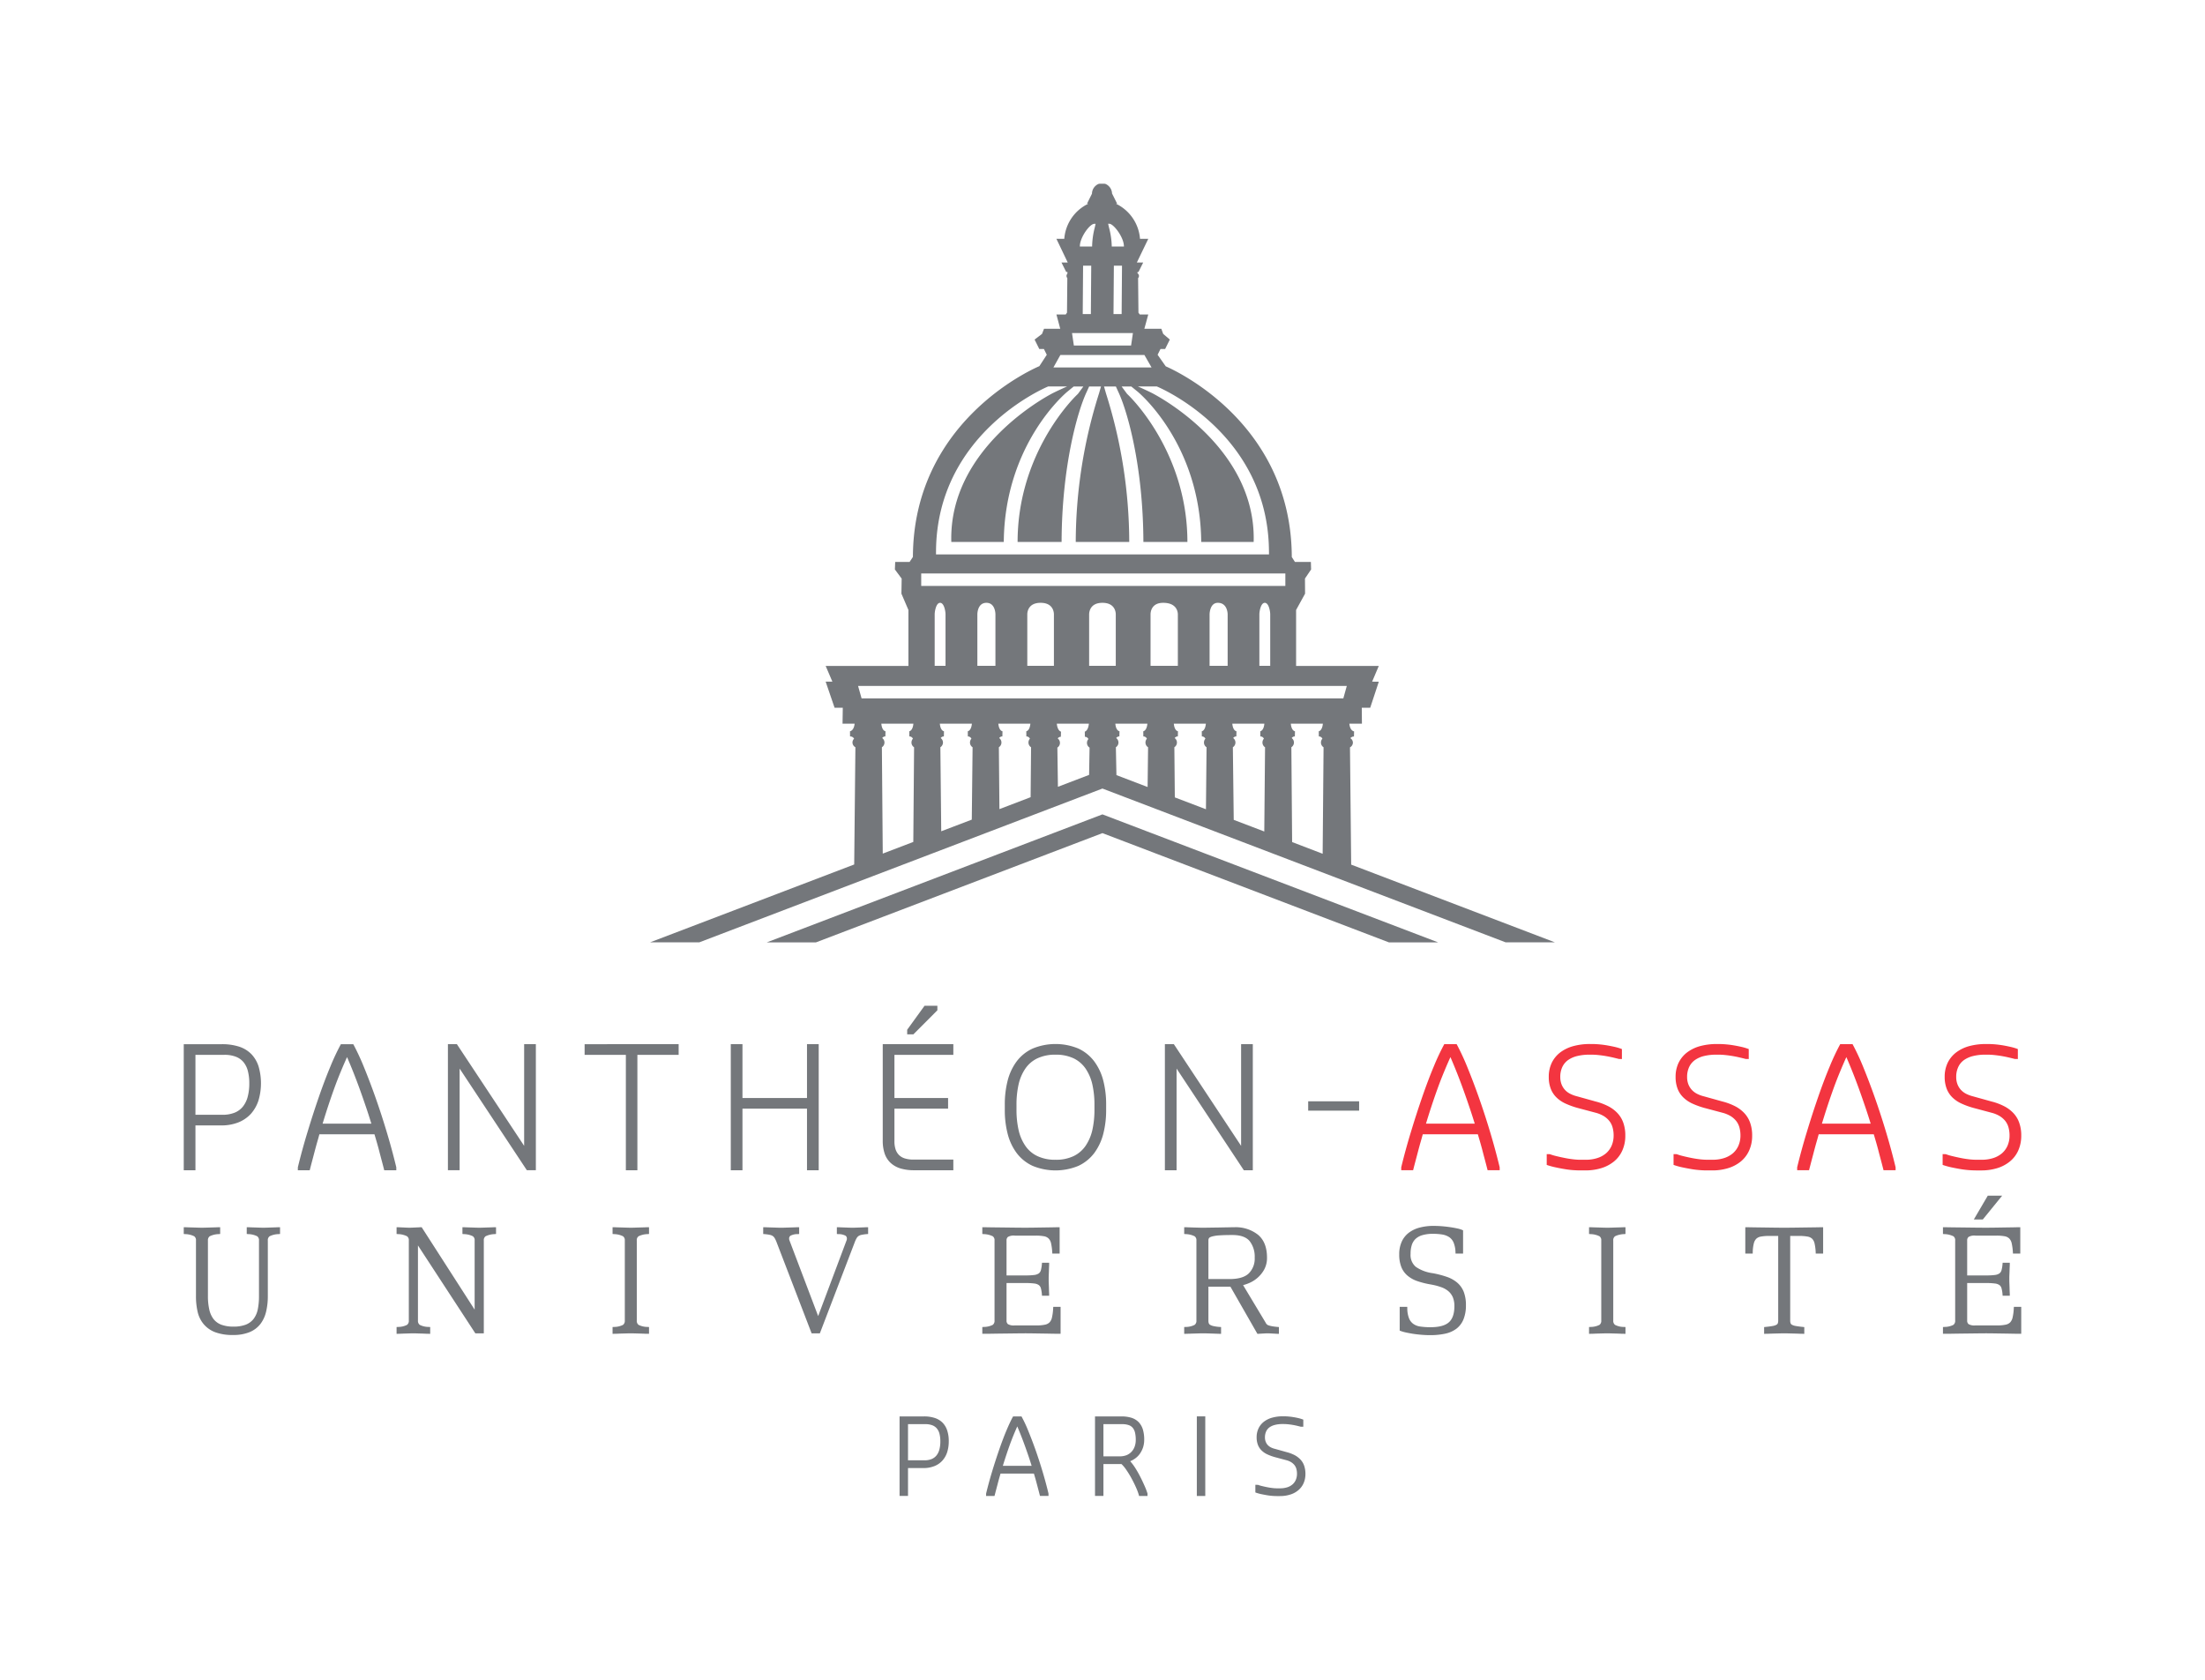 <svg xmlns="http://www.w3.org/2000/svg" id="Calque_1" data-name="Calque 1" viewBox="0 0 600 457.145"><defs><style>.cls-1{fill:#74777b}</style></defs><path d="M145.625 284.166h.187v34.306h-2.442l-.054-.079-.073-.103-18.174-27.485v27.667h-3.187v-34.306h2.443l.054.079.067.103 18.18 27.485v-27.667zM67.832 294.84a13.3 13.3 0 0 0-.381-3.361 6.3 6.3 0 0 0-1.167-2.395 5.1 5.1 0 0 0-2.08-1.493 8.5 8.5 0 0 0-3.162-.526h-7.86v16.312h7.346a8.6 8.6 0 0 0 3.368-.592 5.5 5.5 0 0 0 2.219-1.663 7.15 7.15 0 0 0 1.287-2.654 13.8 13.8 0 0 0 .43-3.628m-17.649 23.634h-.181V284.17h10.345a15 15 0 0 1 4.71.665 8.2 8.2 0 0 1 3.355 2.05 8.6 8.6 0 0 1 1.96 3.373 16.45 16.45 0 0 1-.043 9.239 10.2 10.2 0 0 1-2.068 3.633 9.3 9.3 0 0 1-3.434 2.334 12.5 12.5 0 0 1-4.668.81h-6.977v12.201zm50.867-12.686c-.478-1.548-.95-3.023-1.415-4.384a272 272 0 0 0-1.705-4.89 172 172 0 0 0-1.845-4.862 136 136 0 0 0-1.65-3.972c-.605 1.342-1.16 2.63-1.663 3.845a99 99 0 0 0-1.868 4.813 179 179 0 0 0-1.68 4.879c-.484 1.47-.962 3.005-1.44 4.57zm6.79 12.51v.175h-3.284l-.036-.133-.043-.169c-.211-.834-.429-1.656-.647-2.479-.217-.816-.435-1.632-.646-2.46a93 93 0 0 0-.665-2.419q-.307-1.061-.623-2.122H86.907a91 91 0 0 1-.592 2.122c-.23.792-.447 1.608-.665 2.425q-.32 1.231-.647 2.454a249 249 0 0 0-.647 2.48l-.042.168-.037.133h-3.234v-.175l.006-.623a169 169 0 0 1 2.672-9.74 245 245 0 0 1 3.072-9.486c1.064-3.065 2.11-5.823 3.108-8.199a62 62 0 0 1 2.744-5.87l.061-.115.054-.097h3.368l.048.097.067.115a65 65 0 0 1 2.745 5.913 185 185 0 0 1 3.144 8.259 204 204 0 0 1 3.101 9.516 179 179 0 0 1 2.6 9.595Zm51.422-34.13h-.182v2.902h11.222v31.403h3.138v-31.403h11.227v-2.903zm60.33 34.13v.175h3.186v-34.306h-3.186v14.65h-17.558v-14.65h-3.18v34.306h3.18v-16.754h17.558Zm35.235-43.358-6.354 6.366zl.061-.067Zm-7.793 6.542h-.181v-1.24l.03-.048.042-.054 4.595-6.349.055-.078h3.494v1.233l-.048.048-.067.067-6.348 6.366-.055.055zm-6.65 2.685h-.182v26.222a10.9 10.9 0 0 0 .52 3.543 6.2 6.2 0 0 0 1.639 2.558 7 7 0 0 0 2.696 1.5 12.8 12.8 0 0 0 3.689.483h10.665v-2.902h-10.853a7.6 7.6 0 0 1-2.34-.315 3.8 3.8 0 0 1-1.572-.907 3.9 3.9 0 0 1-.937-1.517 6.9 6.9 0 0 1-.326-2.267v-8.846h14.6v-2.902h-14.6V287.07h16.028v-2.903zm57.427 16.454a25 25 0 0 0-.57-5.49 12.7 12.7 0 0 0-1.819-4.286 8.4 8.4 0 0 0-3.259-2.818 11.2 11.2 0 0 0-4.94-1.003 11.3 11.3 0 0 0-4.963 1.003 8.26 8.26 0 0 0-3.277 2.818 12.6 12.6 0 0 0-1.82 4.286 25 25 0 0 0-.568 5.49v1.397a25 25 0 0 0 .568 5.496 12.4 12.4 0 0 0 1.82 4.28 8.2 8.2 0 0 0 3.277 2.818 11.2 11.2 0 0 0 4.964 1.01 11 11 0 0 0 4.94-1.01 8.34 8.34 0 0 0 3.258-2.818 12.7 12.7 0 0 0 1.82-4.28 25 25 0 0 0 .569-5.496Zm3.18 1.403a25.8 25.8 0 0 1-.774 6.524 15.1 15.1 0 0 1-2.443 5.223 11.55 11.55 0 0 1-4.31 3.501 16.28 16.28 0 0 1-12.492 0 11.35 11.35 0 0 1-4.341-3.5 14.9 14.9 0 0 1-2.443-5.23 25.7 25.7 0 0 1-.774-6.518v-1.403a25.9 25.9 0 0 1 .774-6.53 15 15 0 0 1 2.443-5.223 11.35 11.35 0 0 1 4.341-3.501 16.28 16.28 0 0 1 12.491 0 11.4 11.4 0 0 1 4.305 3.5 15 15 0 0 1 2.449 5.224 25.9 25.9 0 0 1 .774 6.53zm37.415 16.37.054.08h2.442v-34.306h-3.186v27.667l-18.174-27.486-.073-.102-.054-.079h-2.437v34.305h3.18v-27.666l18.18 27.485Zm31.24-18.683h-13.677v2.546h13.863v-2.546Z" class="cls-1"/><path d="M398.17 296.513c.55 1.524 1.124 3.168 1.704 4.891.466 1.36.937 2.836 1.415 4.384h-13.265c.471-1.56.955-3.102 1.44-4.571a179 179 0 0 1 1.68-4.88 102 102 0 0 1 1.868-4.812 126 126 0 0 1 1.663-3.845 151 151 0 0 1 3.494 8.833m9.904 21.15a179 179 0 0 0-2.6-9.596 202 202 0 0 0-3.102-9.516 185 185 0 0 0-3.144-8.26 65 65 0 0 0-2.745-5.912l-.066-.115-.049-.097H393l-.054.097-.061.115a63 63 0 0 0-2.745 5.864c-.998 2.382-2.043 5.14-3.108 8.205a245 245 0 0 0-3.071 9.486 169 169 0 0 0-2.673 9.74v.798h3.229l.037-.133.042-.169c.211-.834.43-1.656.647-2.479q.327-1.222.647-2.454a87 87 0 0 1 .665-2.425q.31-1.061.592-2.122h14.988q.317 1.061.623 2.122c.23.792.454 1.608.665 2.419.212.828.43 1.644.647 2.46.218.823.436 1.645.647 2.48l.042.168.037.133h3.283v-.175Zm33.632-12.14a7.4 7.4 0 0 0-1.639-2.66 9.2 9.2 0 0 0-2.527-1.85 16.4 16.4 0 0 0-3.343-1.245l-5.036-1.403a8.6 8.6 0 0 1-1.88-.69 4.78 4.78 0 0 1-2.37-2.587 5.5 5.5 0 0 1-.345-1.983 6.3 6.3 0 0 1 .562-2.745 4.9 4.9 0 0 1 1.578-1.886 7.3 7.3 0 0 1 2.497-1.089 13.5 13.5 0 0 1 3.265-.362h.695a18 18 0 0 1 1.826.108c.738.079 1.403.17 2.026.279.689.12 1.33.253 1.916.387.61.15 1.136.272 1.566.386l.653.019h.187v-2.703l-.114-.048-.152-.055a15 15 0 0 0-1.76-.508 42 42 0 0 0-2.055-.405q-.98-.164-2.134-.272c-.69-.06-1.348-.09-1.959-.09h-.508a17 17 0 0 0-4.432.544 10.5 10.5 0 0 0-3.555 1.662 7.9 7.9 0 0 0-2.388 2.842 8.7 8.7 0 0 0-.846 3.894 8.8 8.8 0 0 0 .532 3.204 6.65 6.65 0 0 0 1.572 2.4 8.7 8.7 0 0 0 2.448 1.657 22 22 0 0 0 3.271 1.185l5.09 1.354a8.5 8.5 0 0 1 2.057.877 6 6 0 0 1 1.469 1.27 4.9 4.9 0 0 1 .9 1.723 8 8 0 0 1 .31 2.273 7 7 0 0 1-.545 2.781 5.8 5.8 0 0 1-1.518 2.074 6.8 6.8 0 0 1-2.37 1.294 10 10 0 0 1-3.107.466h-1.615a16 16 0 0 1-1.91-.133c-.708-.08-1.481-.2-2.304-.37a47 47 0 0 1-2.243-.495 15 15 0 0 1-1.705-.508l-.03-.012h-.03l-.641-.012-.187-.006v2.932l.12.042.152.055a20 20 0 0 0 2.11.568c.713.157 1.493.309 2.321.448.786.139 1.572.241 2.328.302.75.054 1.409.085 2.02.085h1.432a14.6 14.6 0 0 0 4.348-.611 10.1 10.1 0 0 0 3.476-1.826 8.1 8.1 0 0 0 2.28-3.017 9.7 9.7 0 0 0 .797-4.015 10.2 10.2 0 0 0-.556-3.524m35.07 3.527a10.2 10.2 0 0 0-.556-3.525 7.4 7.4 0 0 0-1.639-2.666 9.3 9.3 0 0 0-2.527-1.85 16.4 16.4 0 0 0-3.344-1.24l-5.036-1.403a8.5 8.5 0 0 1-1.88-.689 5.2 5.2 0 0 1-1.433-1.076 4.9 4.9 0 0 1-.938-1.512 5.4 5.4 0 0 1-.344-1.983 6.3 6.3 0 0 1 .562-2.745 4.9 4.9 0 0 1 1.578-1.886 7.3 7.3 0 0 1 2.497-1.094 13.8 13.8 0 0 1 3.265-.363h.696a18 18 0 0 1 1.826.109c.737.078 1.396.17 2.025.278.69.12 1.33.254 1.916.393.611.145 1.137.272 1.566.387l.653.012.188.006v-2.709l-.115-.042-.151-.054a15 15 0 0 0-1.76-.508 42 42 0 0 0-2.055-.405 25 25 0 0 0-2.135-.272c-.689-.06-1.348-.091-1.958-.091h-.508a17.3 17.3 0 0 0-4.432.538 10.5 10.5 0 0 0-3.561 1.669 7.9 7.9 0 0 0-2.383 2.835 8.7 8.7 0 0 0-.846 3.894 8.9 8.9 0 0 0 .532 3.21 6.6 6.6 0 0 0 1.572 2.395 8.8 8.8 0 0 0 2.449 1.662 22 22 0 0 0 3.27 1.185l5.092 1.355a8.6 8.6 0 0 1 2.055.87 6 6 0 0 1 1.47 1.27 5 5 0 0 1 .9 1.73 8.1 8.1 0 0 1 .309 2.273 6.9 6.9 0 0 1-.55 2.78 5.8 5.8 0 0 1-1.512 2.068 6.9 6.9 0 0 1-2.37 1.3 10 10 0 0 1-3.108.46h-1.614a17 17 0 0 1-1.91-.127 28 28 0 0 1-2.305-.369 41 41 0 0 1-2.242-.502 14 14 0 0 1-1.705-.508l-.03-.012h-.03l-.642-.012-.187-.006v2.939l.12.036.152.054a19 19 0 0 0 2.104.575c.72.157 1.5.302 2.333.447.78.14 1.567.236 2.322.296.75.06 1.409.091 2.02.091h1.433a14.6 14.6 0 0 0 4.347-.61 10.1 10.1 0 0 0 3.476-1.827 8.2 8.2 0 0 0 2.28-3.023 9.64 9.64 0 0 0 .798-4.008m15.333 9.246.049-.17Zm15.503-16.893c.465 1.36.937 2.836 1.414 4.384H495.76c.478-1.566.962-3.102 1.44-4.571a179 179 0 0 1 1.68-4.88c.55-1.535 1.16-3.113 1.868-4.812a133 133 0 0 1 1.663-3.845 151 151 0 0 1 3.495 8.833c.55 1.53 1.124 3.174 1.705 4.891m8.198 16.258a179 179 0 0 0-2.6-9.595 204 204 0 0 0-3.102-9.516 185 185 0 0 0-3.143-8.26 63 63 0 0 0-2.751-5.912l-.06-.115-.05-.097h-3.367l-.054.097-.06.115a62 62 0 0 0-2.745 5.87c-.998 2.376-2.044 5.134-3.108 8.199a245 245 0 0 0-3.072 9.486 169 169 0 0 0-2.672 9.74v.798h3.228l.037-.133.042-.169c.218-.834.43-1.656.647-2.479q.328-1.222.647-2.454c.218-.817.435-1.633.665-2.425q.31-1.061.592-2.122h14.989c.212.707.417 1.415.623 2.122.23.792.453 1.608.665 2.419.211.828.429 1.644.647 2.46.217.823.435 1.645.646 2.48l.043.168.036.133h3.283v-.175Zm13.078-.55a22 22 0 0 0 2.104.574 68 68 0 0 0 2.328.447 26.6 26.6 0 0 0 4.347.387h1.433a14.6 14.6 0 0 0 4.347-.61 10.1 10.1 0 0 0 3.47-1.832 8.1 8.1 0 0 0 2.286-3.017 9.8 9.8 0 0 0 .798-4.009 10.1 10.1 0 0 0-.562-3.53 7.3 7.3 0 0 0-1.633-2.661 9.4 9.4 0 0 0-2.527-1.85 16 16 0 0 0-3.343-1.24l-5.037-1.402a9 9 0 0 1-1.88-.69 5.3 5.3 0 0 1-1.433-1.076 4.8 4.8 0 0 1-.937-1.517 5.4 5.4 0 0 1-.345-1.983 6.2 6.2 0 0 1 .563-2.74 4.8 4.8 0 0 1 1.577-1.892 7.4 7.4 0 0 1 2.492-1.088 13.6 13.6 0 0 1 3.27-.363h.696a18 18 0 0 1 1.826.109c.731.079 1.396.17 2.025.278.684.121 1.33.254 1.917.393q.913.216 1.566.387l.653.012.187.006v-2.708l-.12-.043-.146-.06a15 15 0 0 0-1.765-.502 40 40 0 0 0-2.05-.411 31 31 0 0 0-2.14-.272 25 25 0 0 0-1.953-.085h-.508a17.2 17.2 0 0 0-4.432.538 10.4 10.4 0 0 0-3.56 1.669 7.86 7.86 0 0 0-2.39 2.836 8.7 8.7 0 0 0-.846 3.893 8.9 8.9 0 0 0 .538 3.21 6.7 6.7 0 0 0 1.567 2.395 8.7 8.7 0 0 0 2.454 1.657 20.7 20.7 0 0 0 3.27 1.185l5.086 1.36a8.3 8.3 0 0 1 2.061.87 6 6 0 0 1 1.47 1.27 5 5 0 0 1 .894 1.723 8 8 0 0 1 .309 2.28 6.85 6.85 0 0 1-.544 2.775 5.8 5.8 0 0 1-1.512 2.074 6.9 6.9 0 0 1-2.376 1.3 10.2 10.2 0 0 1-3.101.46h-1.615a17 17 0 0 1-1.917-.128 28 28 0 0 1-2.297-.369 52 52 0 0 1-2.243-.502 14 14 0 0 1-1.705-.507l-.03-.012h-.037l-.64-.013-.188-.006v2.933l.127.042Z" style="fill:#f33540"/><path d="M327.966 385.462v21.651h-2.298v-21.65zm-72.091 6.794a8.4 8.4 0 0 0-.23-2.056 3.8 3.8 0 0 0-.701-1.433 3 3 0 0 0-1.228-.876 5.2 5.2 0 0 0-1.91-.32h-4.728v9.842h4.414a5.1 5.1 0 0 0 2.031-.35 3.36 3.36 0 0 0 1.318-.992 4.3 4.3 0 0 0 .774-1.596 8.5 8.5 0 0 0 .26-2.22m.635-5.054a5.5 5.5 0 0 1 1.251 2.159 9.1 9.1 0 0 1 .405 2.896 9.7 9.7 0 0 1-.43 2.944 6.3 6.3 0 0 1-1.323 2.316 5.8 5.8 0 0 1-2.189 1.487 7.9 7.9 0 0 1-2.962.52h-4.184v7.588h-2.298v-21.645h6.596a9.3 9.3 0 0 1 2.981.423 5.3 5.3 0 0 1 2.153 1.312m24.209 11.713c-.266-.859-.538-1.705-.816-2.528-.387-1.13-.72-2.085-1.065-3.035a103 103 0 0 0-1.148-3.023 78 78 0 0 0-.883-2.14c-.254.574-.532 1.227-.889 2.062-.399.98-.792 1.983-1.155 2.986a124.873 124.873 0 0 0-1.88 5.677Zm4.589 8.017v.181h-2.316l-.036-.133-.182-.69-.132-.513-.134-.508-.405-1.53a54 54 0 0 0-.411-1.505c-.115-.405-.236-.804-.356-1.21h-9.082c-.114.406-.23.805-.344 1.21-.127.435-.242.877-.363 1.318l-.048.187-.067.266q-.171.627-.333 1.264l-.133.49-.272 1.058-.048.163-.037.133h-2.285v-.181l.006-.484a111 111 0 0 1 1.663-6.088c.623-2.056 1.27-4.045 1.917-5.907.677-1.947 1.324-3.664 1.934-5.11.66-1.565 1.221-2.762 1.711-3.663l.067-.121.048-.09h2.286l.054.09.06.12a35 35 0 0 1 1.717 3.689 116 116 0 0 1 1.966 5.151 128 128 0 0 1 1.928 5.925q.898 3.002 1.62 5.992Zm22.6-11.857a4.1 4.1 0 0 0 .853-1.421 5.4 5.4 0 0 0 .29-1.814 8.5 8.5 0 0 0-.2-1.959 3.3 3.3 0 0 0-.61-1.294 2.46 2.46 0 0 0-1.1-.75 5.4 5.4 0 0 0-1.809-.265h-5.078v8.76h4.498a4.8 4.8 0 0 0 1.808-.326 3.8 3.8 0 0 0 1.348-.931m3.537 9.287a19 19 0 0 1 .786 2.037l.012.09v.624h-2.291l-.037-.133-.042-.17a15 15 0 0 0-.671-1.82 31 31 0 0 0-1.222-2.509 25 25 0 0 0-1.493-2.454 9.3 9.3 0 0 0-1.318-1.59h-4.915v8.676h-2.292v-21.645h7.14a9.2 9.2 0 0 1 2.788.374 4.8 4.8 0 0 1 1.99 1.222 5.14 5.14 0 0 1 1.124 2.025 9.6 9.6 0 0 1 .344 2.751 6.8 6.8 0 0 1-.302 2.026 6.6 6.6 0 0 1-.877 1.759 5.4 5.4 0 0 1-1.414 1.379 6.2 6.2 0 0 1-1.222.653 14 14 0 0 1 1.167 1.511 28 28 0 0 1 1.512 2.6c.447.864.858 1.741 1.233 2.594m42.366-7.216a6.3 6.3 0 0 0-1.615-1.185 10.6 10.6 0 0 0-2.11-.78l-3.138-.877a5.1 5.1 0 0 1-1.137-.411 3.2 3.2 0 0 1-.846-.635 2.8 2.8 0 0 1-.556-.9 3.2 3.2 0 0 1-.206-1.18 3.9 3.9 0 0 1 .339-1.65 2.9 2.9 0 0 1 .93-1.113 4.4 4.4 0 0 1 1.5-.647 8 8 0 0 1 1.995-.224h.43a11 11 0 0 1 1.118.067 18.589 18.589 0 0 1 2.437.411l.272.067q.39.091.69.175l.023.006h.024l.49.006.188.006v-1.94l-.115-.043-.151-.055a10 10 0 0 0-1.113-.326 21 21 0 0 0-1.294-.254 17 17 0 0 0-2.57-.23h-.314a10.8 10.8 0 0 0-2.8.345 6.6 6.6 0 0 0-2.266 1.058 5 5 0 0 0-1.53 1.826 5.5 5.5 0 0 0-.544 2.485 5.6 5.6 0 0 0 .345 2.055 4.3 4.3 0 0 0 1.015 1.542 5.4 5.4 0 0 0 1.566 1.058 13 13 0 0 0 2.056.75l3.168.846a4.7 4.7 0 0 1 1.245.526 3.6 3.6 0 0 1 .871.756 3.1 3.1 0 0 1 .532 1.016 5 5 0 0 1 .182 1.378 4.2 4.2 0 0 1-.327 1.67 3.4 3.4 0 0 1-.9 1.233 4 4 0 0 1-1.422.78 6.3 6.3 0 0 1-1.88.278h-1.003a9 9 0 0 1-1.174-.085 16 16 0 0 1-1.42-.224 27 27 0 0 1-1.385-.308 8 8 0 0 1-1.046-.308l-.03-.013h-.03l-.52-.018h-.188v2.08l.121.043.151.054a12 12 0 0 0 1.33.363c.496.102.974.193 1.458.278.453.078.93.145 1.457.187.508.043.925.06 1.276.06h.888a9 9 0 0 0 2.751-.392 6.2 6.2 0 0 0 2.213-1.167 5.2 5.2 0 0 0 1.47-1.929 6.2 6.2 0 0 0 .507-2.557 6.7 6.7 0 0 0-.357-2.25 4.7 4.7 0 0 0-1.051-1.704M541.001 325.396h3.803l-.236.29-4.97 6.113-.054.067h-2.442l.15-.26 3.586-6.119.055-.09Zm-465.214 8.59c-.152 0-.388.007-.72.025q-.49.018-1.088.036l-1.234.042c-.417.019-.78.019-1.052.019-.308 0-.67 0-1.07-.019l-1.24-.042q-.617-.018-1.118-.036a16 16 0 0 0-.707-.024h-.418v1.832l.164.012.211.024a5.8 5.8 0 0 1 2.473.586 1.31 1.31 0 0 1 .484 1.155v15.121a17.7 17.7 0 0 1-.35 3.719 6.36 6.36 0 0 1-1.167 2.557 5.1 5.1 0 0 1-2.105 1.518 9.4 9.4 0 0 1-3.307.52 9.5 9.5 0 0 1-3.32-.52 4.95 4.95 0 0 1-2.103-1.518 6.6 6.6 0 0 1-1.161-2.557 16.4 16.4 0 0 1-.38-3.719v-15.12a1.32 1.32 0 0 1 .489-1.156 5.8 5.8 0 0 1 2.473-.586l.205-.024.163-.012v-1.832h-.41q-.217-.002-.787.024c-.368.012-.78.024-1.209.036l-1.354.042c-.448.019-.84.019-1.167.019-.339 0-.738 0-1.18-.019l-1.372-.042q-.68-.018-1.233-.036a18 18 0 0 0-.78-.024H50v1.832l.163.012.212.024a5.8 5.8 0 0 1 2.466.586 1.28 1.28 0 0 1 .484 1.155v15.121a18.5 18.5 0 0 0 .454 4.281 7.95 7.95 0 0 0 1.669 3.392 7.66 7.66 0 0 0 3.143 2.177 13.6 13.6 0 0 0 4.825.743 11.6 11.6 0 0 0 4.48-.774 7.14 7.14 0 0 0 2.963-2.225 8.8 8.8 0 0 0 1.554-3.373 18 18 0 0 0 .465-4.22v-15.122a1.29 1.29 0 0 1 .49-1.16 5.8 5.8 0 0 1 2.46-.581l.206-.024.17-.012v-1.832zm58.771 0q-.226-.001-.726.025c-.32.012-.695.024-1.1.036l-1.258.042c-.423.019-.773.019-1.052.019-.302 0-.665 0-1.07-.019l-1.263-.042q-.635-.018-1.143-.036a16 16 0 0 0-.701-.024h-.412v1.832l.164.012.205.024a5.74 5.74 0 0 1 2.467.586 1.28 1.28 0 0 1 .484 1.155v18.81l-14.287-22.232-.067-.103-.054-.084h-.236c-.084 0-.266.006-.532.024l-1.771.079c-.315.018-.575.018-.762.018-.218 0-.484 0-.786-.018l-.943-.043c-.321-.012-.593-.024-.841-.036a9 9 0 0 0-.544-.024h-.417v1.832l.163.012.212.024a5.74 5.74 0 0 1 2.467.586 1.3 1.3 0 0 1 .49 1.155v21.784a1.36 1.36 0 0 1-.497 1.18 5.45 5.45 0 0 1-2.454.556l-.212.018-.17.012v1.838h.418c.109 0 .302-.006.604-.018h.097l.327-.019.326-.012.472-.018 1.24-.036c.398-.012.761-.024 1.07-.024.278 0 .634.012 1.051.024l1.276.036q.481.018.871.036l.26.013q.508.018.725.018h.411v-1.838l-.163-.012-.217-.018a5.5 5.5 0 0 1-2.455-.557 1.35 1.35 0 0 1-.496-1.179v-20.442l15.49 23.731.067.103.054.085h2.31v-25.26a1.29 1.29 0 0 1 .49-1.162 6.1 6.1 0 0 1 2.46-.58l.212-.024.163-.012v-1.832zm41.632 0a18 18 0 0 0-.786.025q-.552.018-1.221.036l-1.337.042c-.447.019-.846.019-1.185.019-.326 0-.725 0-1.179-.019l-1.36-.042c-.46-.012-.864-.024-1.24-.036a18 18 0 0 0-.785-.024h-.411v1.832l.163.012.212.024a5.74 5.74 0 0 1 2.466.586 1.3 1.3 0 0 1 .49 1.155v21.784a1.36 1.36 0 0 1-.496 1.18 5.45 5.45 0 0 1-2.455.555l-.211.019-.17.012v1.838h.412c.151 0 .399-.006.768-.018l.302-.013q.415-.018.913-.036l1.366-.036a41.007 41.007 0 0 1 2.352 0l1.367.036.525.018.351.012.363.019c.369.012.64.018.786.018h.417v-1.838l-.17-.012-.21-.019a5.5 5.5 0 0 1-2.461-.556 1.35 1.35 0 0 1-.49-1.179v-21.784a1.28 1.28 0 0 1 .483-1.155 5.8 5.8 0 0 1 2.473-.586l.212-.024.163-.012v-1.832zm59.624 0c-.151 0-.38.007-.665.025-.278.012-.605.024-.955.036l-1.13.042c-.388.013-.733.025-1.07.025-.364 0-.72-.012-1.12-.025l-1.13-.042q-.527-.018-.974-.036a12 12 0 0 0-.634-.024h-.418v1.838l.17.012.212.018a4.1 4.1 0 0 1 1.989.441.92.92 0 0 1 .356.762 1.3 1.3 0 0 1-.03.327 3 3 0 0 1-.109.308l-7.678 20.466-7.758-20.46a2.4 2.4 0 0 1-.108-.333 1.4 1.4 0 0 1-.03-.308.92.92 0 0 1 .356-.762 4.04 4.04 0 0 1 1.99-.441l.21-.018.17-.012v-1.838h-.41c-.158 0-.394.006-.745.024q-.515.018-1.148.036l-1.325.042c-.447.019-.852.025-1.263.025s-.822-.006-1.264-.025l-1.324-.042q-.635-.018-1.143-.036a16 16 0 0 0-.75-.024h-.41v1.838l.169.012.205.018a12 12 0 0 1 1.415.2 2.2 2.2 0 0 1 .81.32 1.8 1.8 0 0 1 .527.58 7.6 7.6 0 0 1 .483 1.022l9.462 24.62.055.145.042.115h2.25l.041-.115 9.48-24.765a6.6 6.6 0 0 1 .49-1.028 1.8 1.8 0 0 1 .514-.574 2.3 2.3 0 0 1 .81-.32 11 11 0 0 1 1.421-.2l.212-.018.163-.012v-1.838zm50.957 21.663h-.175l-.006.169-.018.205a13.7 13.7 0 0 1-.315 2.48l-.006.017v.03a2.8 2.8 0 0 1-.653 1.313 2.4 2.4 0 0 1-1.263.64 10.4 10.4 0 0 1-2.255.2h-5.932a3.16 3.16 0 0 1-1.88-.35 1.19 1.19 0 0 1-.381-.974v-10.206h5.254a17 17 0 0 1 2.267.121 2.7 2.7 0 0 1 1.24.417 1.6 1.6 0 0 1 .574.84 8.7 8.7 0 0 1 .284 1.706l.018.205.012.164h1.947v-.406c0-.108-.006-.332-.03-.665l-.012-.435c-.006-.212-.018-.435-.018-.677l-.012-.32-.012-.315c-.006-.205-.012-.417-.024-.623-.019-.41-.019-.774-.019-1.07s0-.659.019-1.07l.024-.599.012-.326.012-.314c0-.236.012-.454.018-.66l.018-.404c.018-.32.024-.557.024-.696v-.399h-1.947l-.012.163-.018.206a9 9 0 0 1-.284 1.705 1.6 1.6 0 0 1-.574.84 2.8 2.8 0 0 1-1.24.418 17.5 17.5 0 0 1-2.267.12h-5.254v-9.504a1.19 1.19 0 0 1 .38-.973 3.1 3.1 0 0 1 1.881-.357h5.677a12.3 12.3 0 0 1 2.262.175 2.37 2.37 0 0 1 1.25.61 2.65 2.65 0 0 1 .666 1.307 15 15 0 0 1 .32 2.424l.013.212.012.163h1.989v-7.17h-.417c-.278 0-.786.006-1.494.024-.713.012-1.5.024-2.37.036l-2.69.042c-.92.018-1.73.018-2.437.018-.713 0-1.644 0-2.787-.018l-3.465-.042c-1.148-.012-2.188-.024-3.131-.036-.937-.018-1.554-.024-1.832-.024h-.417v1.832l.163.018.211.018a6 6 0 0 1 2.467.586 1.29 1.29 0 0 1 .484 1.155v21.784a1.34 1.34 0 0 1-.496 1.179 5.44 5.44 0 0 1-2.449.556l-.211.018-.17.019v1.832h.418c.157 0 .417 0 .792-.006l.858-.006 1.15-.019.894-.012q.644-.018 1.342-.018l3.495-.042c1.154-.012 2.098-.024 2.811-.024.707 0 1.518.012 2.449.024l2.72.042q.543 0 1.04.018l.684.012.707.012c.738.013 1.24.019 1.53.019h.41v-7.334zm47.817-7.565c2.424 0 4.19-.526 5.242-1.566a5.67 5.67 0 0 0 1.584-4.28 6.86 6.86 0 0 0-1.39-4.5c-.914-1.087-2.486-1.638-4.674-1.638-1.518 0-2.74.037-3.634.103a9.5 9.5 0 0 0-2.007.327c-.527.175-.69.344-.738.423a1.2 1.2 0 0 0-.151.64v10.49Zm-5.768 2.074v9.22a2.1 2.1 0 0 0 .103.737.8.8 0 0 0 .332.412 2.9 2.9 0 0 0 .907.35 11 11 0 0 0 1.723.242l.212.012.169.018v1.838h-.411c-.145 0-.399-.012-.762-.024l-.41-.012a27 27 0 0 0-.763-.03l-1.324-.043a44 44 0 0 0-1.179-.018c-.332 0-.743.006-1.221.018l-1.451.043c-.35.006-.677.018-.973.036l-.327.006c-.393.012-.665.024-.798.024h-.417v-1.838l.17-.018.21-.012a5.3 5.3 0 0 0 2.45-.562 1.34 1.34 0 0 0 .495-1.18v-21.783a1.3 1.3 0 0 0-.484-1.149 5.9 5.9 0 0 0-2.466-.593l-.212-.018-.163-.018v-1.832h.417c.109 0 .363.006.737.024.37.012.768.025 1.21.043l1.366.036q.71.025 1.155.024.981.002 2.261-.024l2.515-.036q1.235-.025 2.298-.043c.72-.018 1.275-.024 1.675-.024a9.77 9.77 0 0 1 6.433 2.032c1.638 1.354 2.466 3.446 2.466 6.221a6.55 6.55 0 0 1-.822 3.362 8.3 8.3 0 0 1-1.922 2.285 8.6 8.6 0 0 1-2.328 1.379 11 11 0 0 1-1.433.477l6.118 10.182a1.8 1.8 0 0 0 .321.471 1.06 1.06 0 0 0 .447.273 6 6 0 0 0 .931.247q.61.117 1.554.206l.206.012.17.018v1.838h-.418c-.048 0-.188-.006-.387-.018l-.26-.018-.218-.012q-.163-.01-.344-.018l-.829-.043a11.363 11.363 0 0 0-1.258 0l-.773.043q-.234.01-.46.03l-.241.012-.133.006q-.227.018-.29.018h-.242l-.055-.09-.067-.115-7.224-12.625Zm67.732-1.07a8.7 8.7 0 0 0-2.842-1.596 26 26 0 0 0-3.858-1.003 10.5 10.5 0 0 1-4.6-1.73 4.2 4.2 0 0 1-1.421-3.512 7.8 7.8 0 0 1 .326-2.407 4 4 0 0 1 1.004-1.662 4.6 4.6 0 0 1 1.862-1.034 10 10 0 0 1 2.956-.369 15.5 15.5 0 0 1 2.51.194 4.9 4.9 0 0 1 1.868.72 3.35 3.35 0 0 1 1.173 1.456 7.4 7.4 0 0 1 .52 2.63l.012.212.006.17h2.05v-6.325l-.097-.048-.127-.06a7 7 0 0 0-1.222-.382c-.544-.12-1.179-.242-1.886-.35s-1.475-.2-2.286-.272a29 29 0 0 0-2.394-.103 14.7 14.7 0 0 0-3.742.447 8.4 8.4 0 0 0-2.993 1.403 6.36 6.36 0 0 0-1.953 2.455 8.2 8.2 0 0 0-.677 3.452 9.2 9.2 0 0 0 .538 3.343 5.95 5.95 0 0 0 1.645 2.376 8.2 8.2 0 0 0 2.714 1.542 23.3 23.3 0 0 0 3.767.937 17.4 17.4 0 0 1 2.775.726 6.3 6.3 0 0 1 1.965 1.112 4.6 4.6 0 0 1 1.197 1.663 6.3 6.3 0 0 1 .411 2.4c0 2.014-.501 3.489-1.493 4.372-.992.894-2.678 1.348-5 1.348a18.5 18.5 0 0 1-2.751-.181 4.24 4.24 0 0 1-1.905-.708 3.4 3.4 0 0 1-1.185-1.511 7.5 7.5 0 0 1-.483-2.751l-.007-.218v-.175h-2.061v6.463l.115.042.145.06a9.5 9.5 0 0 0 1.433.406c.514.115 1.124.23 1.922.362.708.11 1.451.194 2.268.266.81.067 1.584.103 2.382.103a19 19 0 0 0 4.105-.399 7.8 7.8 0 0 0 3.09-1.372 6.1 6.1 0 0 0 1.904-2.546 9.9 9.9 0 0 0 .66-3.809 10 10 0 0 0-.587-3.64 6.4 6.4 0 0 0-1.754-2.496m45.34-15.102q-.217-.002-.787.024c-.369.012-.767.024-1.209.036l-1.342.043c-.453.018-.853.018-1.179.018-.339 0-.738 0-1.179-.018l-1.372-.043-1.234-.036c-.375-.018-.64-.024-.78-.024h-.417v1.832l.17.012.205.024a5.8 5.8 0 0 1 2.467.587 1.29 1.29 0 0 1 .483 1.154v21.784a1.36 1.36 0 0 1-.49 1.18 5.5 5.5 0 0 1-2.454.556l-.212.018-.17.012v1.838h.418c.14 0 .4-.006.756-.018l.302-.012c.279-.013.58-.025.913-.037l1.367-.036c.447-.012.816-.018 1.179-.018.368 0 .737.006 1.185.018l1.366.036.514.018.332.013.382.018q.568.018.786.018h.417v-1.838l-.17-.012-.211-.018a5.2 5.2 0 0 1-2.45-.557 1.35 1.35 0 0 1-.495-1.179v-21.784a1.29 1.29 0 0 1 .49-1.16 6.1 6.1 0 0 1 2.46-.58l.212-.025.164-.012v-1.832zm53.783 0q-.433-.002-1.657.024c-.804.012-1.717.024-2.72.036l-3.072.043c-1.04.018-1.935.018-2.703.018s-1.675 0-2.726-.018l-3.09-.043c-1.01-.012-1.917-.024-2.733-.036a82 82 0 0 0-1.645-.024h-.417v7.17h2.02v-.175l.006-.218a10.5 10.5 0 0 1 .29-2.37 2.75 2.75 0 0 1 .677-1.281 2.4 2.4 0 0 1 1.258-.587 12 12 0 0 1 2.267-.175h2.437v23.03a2.3 2.3 0 0 1-.11.737.74.74 0 0 1-.356.399 3.4 3.4 0 0 1-1.028.338c-.532.097-1.197.188-1.97.26l-.207.025-.163.018v1.826h.411c.145 0 .436-.006.847-.018l.447-.019.387-.012.532-.018 1.512-.036c.514-.012.943-.024 1.312-.024s.804.012 1.312.024l1.536.036.568.018.393.012.423.019c.411.012.701.018.847.018h.41v-1.826l-.163-.018-.205-.025a26 26 0 0 1-1.977-.26 3.4 3.4 0 0 1-1.022-.332.8.8 0 0 1-.363-.411 2.1 2.1 0 0 1-.108-.732v-23.03h2.442a12.4 12.4 0 0 1 2.261.176 2.44 2.44 0 0 1 1.264.586 2.65 2.65 0 0 1 .66 1.276 13.5 13.5 0 0 1 .307 2.394l.006.206.006.17h2.014v-7.171zm52.497 21.662H548l-.012.169-.018.206a14 14 0 0 1-.314 2.484 2.9 2.9 0 0 1-.66 1.355 2.4 2.4 0 0 1-1.263.64 10.4 10.4 0 0 1-2.255.2h-5.931a3.16 3.16 0 0 1-1.88-.35 1.19 1.19 0 0 1-.382-.974v-10.206h5.254a17 17 0 0 1 2.268.121 2.7 2.7 0 0 1 1.24.417 1.6 1.6 0 0 1 .573.84 8.7 8.7 0 0 1 .285 1.706l.018.205.012.164h1.947v-.406c0-.108-.006-.332-.03-.665l-.013-.435c-.006-.212-.018-.435-.018-.677l-.012-.32-.012-.315c-.006-.205-.012-.417-.024-.623-.018-.41-.018-.774-.018-1.07s0-.659.018-1.07l.024-.599.012-.32.012-.32c0-.236.012-.454.018-.66l.018-.404c.019-.32.025-.557.025-.696v-.399h-1.947l-.012.163-.018.206a9 9 0 0 1-.285 1.705 1.6 1.6 0 0 1-.574.84 2.8 2.8 0 0 1-1.24.418 17.5 17.5 0 0 1-2.267.12h-5.254v-9.504a1.19 1.19 0 0 1 .381-.973 3.1 3.1 0 0 1 1.88-.357h5.678a12.3 12.3 0 0 1 2.261.175 2.37 2.37 0 0 1 1.251.61 2.7 2.7 0 0 1 .666 1.307 15 15 0 0 1 .32 2.424l.012.212.012.163h1.99v-7.17h-.418c-.278 0-.786.006-1.493.024-.714.012-1.5.024-2.37.036l-2.69.042c-.92.018-1.73.018-2.437.018-.714 0-1.645 0-2.788-.018l-3.464-.042c-1.149-.012-2.189-.024-3.132-.036a110 110 0 0 0-1.832-.024h-.417v1.832l.163.018.212.018a6 6 0 0 1 2.467.586 1.29 1.29 0 0 1 .484 1.155v21.784a1.34 1.34 0 0 1-.496 1.18 5.44 5.44 0 0 1-2.449.555l-.212.018-.169.019v1.832h.417c.157 0 .418 0 .792-.006l.859-.006 1.149-.019.895-.012q.643-.018 1.342-.018l3.494-.042c1.155-.012 2.098-.024 2.812-.024.707 0 1.517.012 2.448.024l2.727.042q.537 0 1.028.018l.69.012.707.013c.737.012 1.24.018 1.53.018h.41v-7.334zM299.983 221.626l91.338 34.831h-13.398l-77.94-29.728-77.945 29.728h-13.386Zm66.494-34.96h-132.99l.956 3.391h131.09Zm-6.324 16.693a1.5 1.5 0 0 1-.708-1.288 1.56 1.56 0 0 1 .393-1.046 1.08 1.08 0 0 0-.973-.617l-.018-1.402c.03 0 .937-.127 1.118-2.062h-8.724c.181 1.935 1.088 2.062 1.136 2.062l-.036 1.402a1.03 1.03 0 0 0-.858.448 1.52 1.52 0 0 1-.09 2.497l.205 25.81 8.307 3.18Zm-15.92 0a1.52 1.52 0 0 1-.707-1.288 1.56 1.56 0 0 1 .393-1.046 1.08 1.08 0 0 0-.974-.617l-.011-1.402c.024 0 .93-.127 1.112-2.062h-8.725c.188 1.935 1.089 2.062 1.137 2.062l-.036 1.402a1.03 1.03 0 0 0-.859.448 1.518 1.518 0 0 1-.09 2.497l.236 19.764 8.313 3.168Zm-15.919 0a1.51 1.51 0 0 1-.701-1.288 1.6 1.6 0 0 1 .387-1.046 1.08 1.08 0 0 0-.968-.617l-.018-1.402c.03 0 .937-.127 1.113-2.062h-8.719c.182 1.935 1.082 2.062 1.13 2.062l-.035 1.402a1.03 1.03 0 0 0-.86.448 1.52 1.52 0 0 1-.09 2.497l.127 13.652 8.47 3.228Zm-15.913 0a1.5 1.5 0 0 1-.708-1.288 1.6 1.6 0 0 1 .387-1.046 1.07 1.07 0 0 0-.967-.617l-.018-1.402c.03 0 .937-.127 1.118-2.062h-8.724c.181 1.935 1.088 2.062 1.137 2.062l-.037 1.402a1.05 1.05 0 0 0-.864.448 1.514 1.514 0 0 1-.085 2.497l.151 7.587 8.483 3.241Zm-15.92.103a1.52 1.52 0 0 1-.707-1.288 1.56 1.56 0 0 1 .393-1.046 1.08 1.08 0 0 0-.967-.617l-.018-1.403c.024 0 .93-.23 1.112-2.164h-8.725c.182 1.935 1.089 2.164 1.137 2.164l-.036 1.403a1.03 1.03 0 0 0-.858.447 1.52 1.52 0 0 1-.091 2.497l.15 10.666 8.483-3.241Zm-15.919-.103a1.52 1.52 0 0 1-.707-1.288 1.6 1.6 0 0 1 .393-1.046 1.08 1.08 0 0 0-.968-.617l-.018-1.402c.03 0 .931-.127 1.113-2.062h-8.719c.182 1.935 1.082 2.062 1.13 2.062l-.03 1.402a1.04 1.04 0 0 0-.864.448 1.52 1.52 0 0 1-.09 2.497l.15 16.844 8.49-3.247Zm-15.913 0a1.5 1.5 0 0 1-.707-1.288 1.6 1.6 0 0 1 .386-1.046 1.08 1.08 0 0 0-.967-.617l-.018-1.402c.03 0 .931-.127 1.119-2.062h-8.725c.181 1.935 1.088 2.062 1.13 2.062l-.03 1.402a1.05 1.05 0 0 0-.864.448 1.51 1.51 0 0 1-.09 2.497l.235 22.872 8.313-3.168Zm-15.92 0a1.5 1.5 0 0 1-.707-1.288 1.56 1.56 0 0 1 .393-1.046 1.08 1.08 0 0 0-.973-.617l-.012-1.402c.024 0 .93-.127 1.112-2.062h-8.724c.181 1.935 1.088 2.062 1.137 2.062l-.037 1.402a1.03 1.03 0 0 0-.858.448 1.518 1.518 0 0 1-.091 2.497l.236 28.948 8.313-3.174Zm8.556-36.192c-.006-.798-.381-3.114-1.475-3.114-1.119 0-1.476 2.425-1.476 3.108v14.045h2.95zm13.58 0c-.006-.339-.115-3.114-2.455-3.114-2.357 0-2.454 2.8-2.46 3.114v14.039h4.915zm15.914 0c-.018-.738-.32-3.114-3.622-3.114-3.307 0-3.61 2.388-3.622 3.12v14.033h7.244zm16.832-.006c-.012-.72-.32-3.108-3.628-3.108-3.3 0-3.603 2.388-3.621 3.12v14.033h7.249zm16.893 0c-.018-.714-.345-3.108-3.991-3.108-3.144 0-3.428 2.388-3.44 3.12v14.033h7.43zm13.55 0c-.006-.308-.115-3.108-2.672-3.108-2.183 0-2.237 2.987-2.244 3.114v14.039h4.916zm11.584 0c-.006-.792-.38-3.108-1.475-3.108-1.119 0-1.475 2.425-1.475 3.108v14.045h2.95zm-94.966-7.703h99.084v-3.392H250.67Zm4.021-8.573h90.618l-.018-1.155c-.362-31.597-29.293-44.052-30.52-44.56h-5.14s3.32 1.482 4.366 2.074c1.046.593 27.878 14.692 27.135 40.243h-14.269c-.23-26.833-17.153-40.775-17.322-40.914l-1.699-1.384h-2.636l1.493 2.019c3.15 2.963 16.403 17.775 16.403 40.279h-11.977c-.072-20.925-4.45-35.769-6.765-40.714l-.72-1.584h-3.228l.543 1.904a134.6 134.6 0 0 1 6.319 40.394H292.72a134.7 134.7 0 0 1 6.324-40.394l.544-1.904h-3.228l-.72 1.584c-2.316 4.945-6.693 19.789-6.771 40.714h-11.972c0-22.504 13.247-37.316 16.403-40.279l1.488-2.02h-2.637l-1.692 1.385c-.176.14-17.093 14.081-17.322 40.914h-14.275c-.744-25.55 26.089-39.65 27.134-40.243 1.047-.592 4.372-2.074 4.372-2.074h-5.145c-1.228.508-30.152 12.963-30.52 44.56Zm31.947-50.878h26.712l-1.947-3.398h-22.866Zm5.067-9.36.502 3.393h15.569l.501-3.392Zm3.011-18.343-.097 12.89v.272h2.213l.097-12.89v-.272Zm-.883-5.212h3.338l.006-.266a22 22 0 0 1 .707-4.867c.06-.26.115-.496.164-.725l.072-.32h-.345c-1.233 0-3.79 3.524-3.93 5.894Zm9.257 5.212-.097 12.89v.272h2.213l.097-12.89v-.272Zm-1.56-11.409.073.327c.054.235.114.477.175.743a21.3 21.3 0 0 1 .731 4.867l.007.26h3.313l-.012-.284c-.151-2.449-2.842-5.889-3.942-5.907Zm121.58 195.56h-13.404l-109.724-41.857-109.706 41.857h-13.392l55.552-21.191.326-31.911a1.48 1.48 0 0 1-.798-1.282 1.47 1.47 0 0 1 .441-1.046 1.23 1.23 0 0 0-1.1-.617l-.018-1.402c.03 0 1.058-.127 1.263-2.062h-3.289l.067-4.33h-2.231l-2.43-7.11h1.83l-1.83-4.28h22.521V166l-1.905-4.438.067-4.1-1.844-2.484.084-2.056h3.918l.901-1.354c.121-36.24 31.415-50.63 34.414-51.924l2.014-3.095-.78-1.572h-1.258l-1.281-2.57 2.025-1.535.544-1.403h4.413l-1.04-3.888h2.534l.345-.502.09-9.401a.9.9 0 0 1-.23-.587.93.93 0 0 1 .243-.616l.03-.466h-.351l-1.288-2.57h1.705L287.461 65h2.14a11.55 11.55 0 0 1 6.433-9.504v-.085h-.242l1.342-2.696a2.94 2.94 0 0 1 1.79-2.66l.272-.055h1.348l.273.054a2.94 2.94 0 0 1 1.777 2.6l1.379 2.757h-.218v.079a11.56 11.56 0 0 1 6.451 9.51h2.25l-3.109 6.44h1.724l-1.276 2.569h-.272l-.006.35a.91.91 0 0 1 .405.744.88.88 0 0 1-.236.593l.097 9.402.357.483h2.315l-1.064 3.888h4.613l.514 1.403 1.802 1.535-1.276 2.57h-1.264l-.786 1.572 2.213 3.144c3.604 1.578 34.185 16.058 34.3 51.893l.852 1.336h4.341l.06 2.056-1.668 2.467.03 4.117L352.68 166v15.224h22.503l-1.813 4.28 1.813.025-2.34 7.086h-2.29l.041 4.329h-3.422c.2 1.965 1.24 2.092 1.288 2.092l-.036 1.402a1.23 1.23 0 0 0-.98.454 1.44 1.44 0 0 1 .69 1.21 1.46 1.46 0 0 1-.792 1.28l.326 31.918Z" class="cls-1"/></svg>